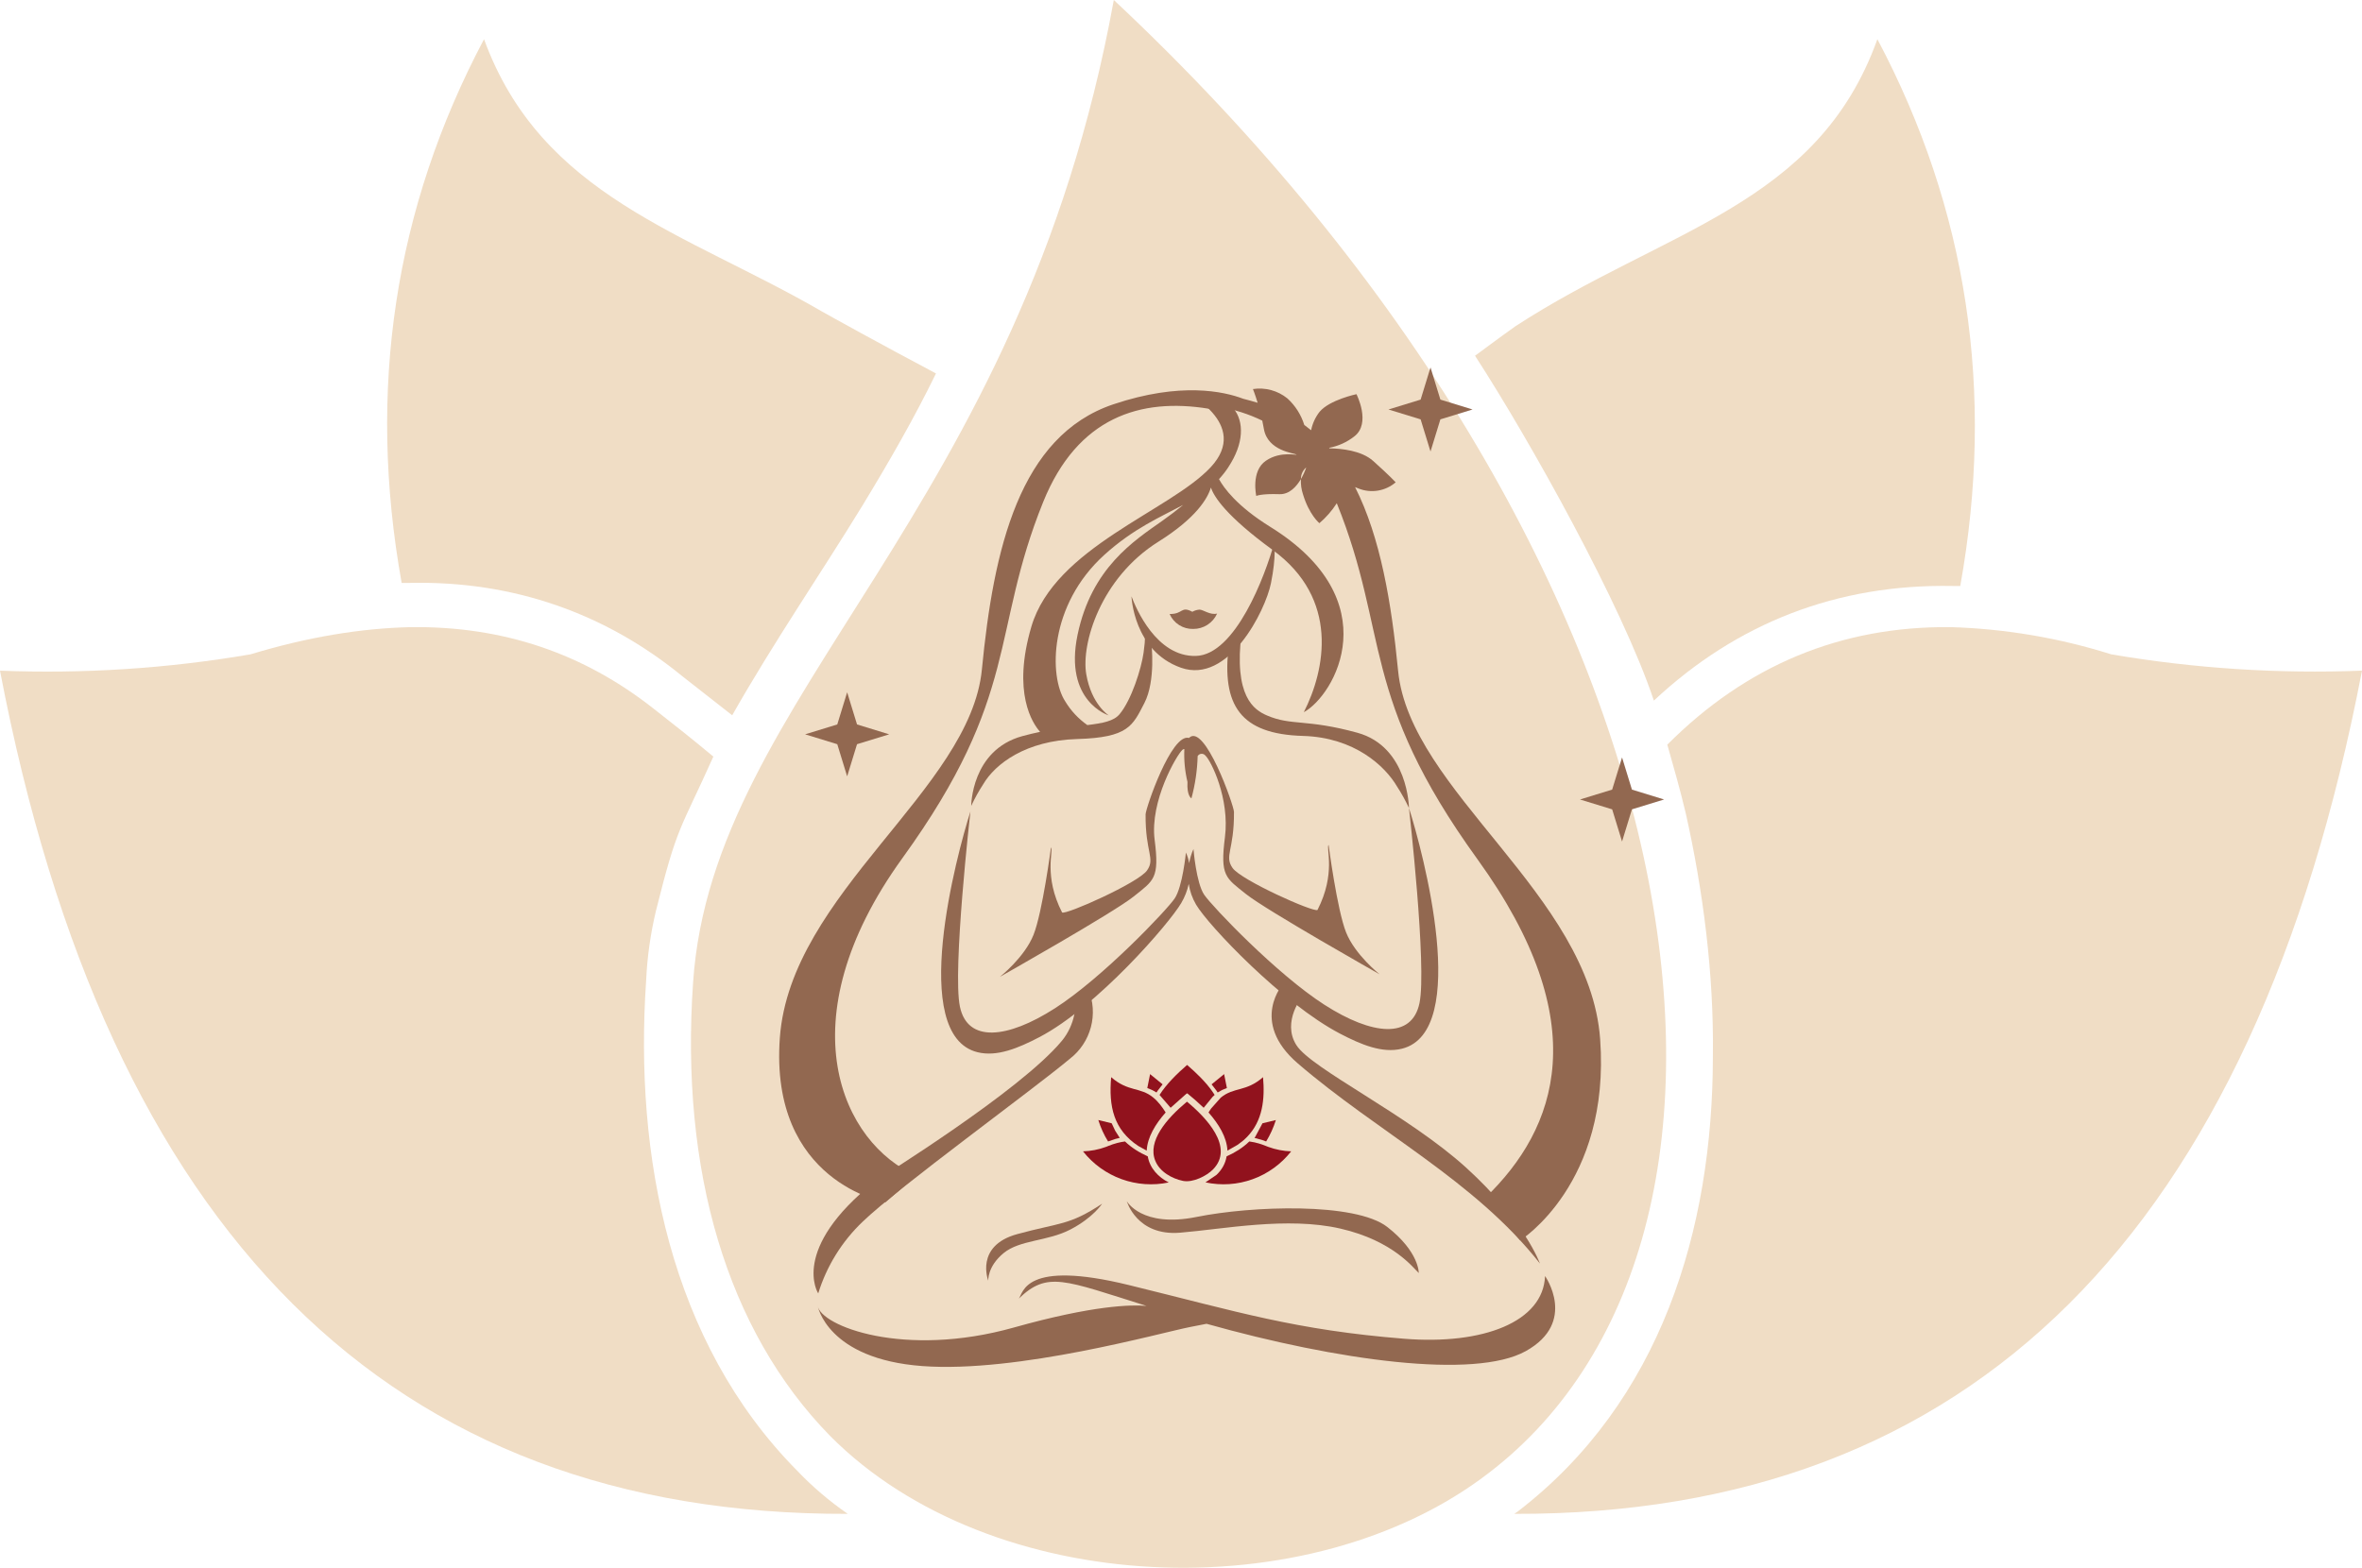 <?xml version="1.0" encoding="UTF-8"?> <svg xmlns="http://www.w3.org/2000/svg" width="482" height="320" viewBox="0 0 482 320" fill="none"> <path fill-rule="evenodd" clip-rule="evenodd" d="M133.843 185.969C132.733 190.633 132.066 195.393 131.851 200.183C129.417 235.934 136.719 273.915 162.607 300.12C165.756 303.431 169.239 306.407 173 308.999C79.642 309.226 21.975 251.857 0 136.893C17.104 137.565 34.232 136.448 51.105 133.562C62.829 130.01 73.67 128.234 83.846 128.006C102.653 127.786 119.022 133.333 133.401 144.664C137.386 147.767 141.588 151.107 145.569 154.43C138.708 169.76 138.27 168.204 133.843 185.969Z" fill="#F0DDC5"></path> <path fill-rule="evenodd" clip-rule="evenodd" d="M81.962 118.977C74.886 79.551 80.489 42.558 98.772 8C110.494 40.124 139.908 47.435 167.774 63.602C169.324 64.489 179.715 70.248 191 76.227C186.573 85.31 181.486 94.167 175.959 103.25C167.556 116.987 157.821 131.164 149.415 146L139.242 138.029C123.542 125.183 104.743 118.538 83.731 118.977H81.962Z" fill="#F0DDC5"></path> <path fill-rule="evenodd" clip-rule="evenodd" d="M400.019 119.607C407.14 79.957 401.503 42.754 383.109 8C370.872 42.087 339.719 46.76 309.234 66.596C308.566 67.039 305.229 69.49 301 72.611C312.129 89.76 331.043 123.619 337.495 143C354.403 127.182 374.877 119.165 398.464 119.607H400.019Z" fill="#F0DDC5"></path> <path fill-rule="evenodd" clip-rule="evenodd" d="M398.048 128.004C375.679 127.784 356.408 135.781 340.237 151.993C341.562 156.66 342.893 161.319 343.998 165.98C347.541 181.75 349.759 198.854 349.539 215.503C349.539 251.035 338.905 286.126 309.663 308.559L309 308.999C402.258 309.226 459.924 251.857 482 136.891C464.875 137.556 447.728 136.439 430.834 133.56C420.212 130.207 409.18 128.338 398.048 128.004Z" fill="#F0DDC5"></path> <path fill-rule="evenodd" clip-rule="evenodd" d="M227.289 0C208.212 105.029 145.43 141.661 141.437 200.499C138.772 238.912 148.317 271.553 169.391 293.084C202.224 326.165 267.22 328.836 303.824 300.634C368.159 251.341 349.078 114.126 227.289 0ZM235.495 70.827C328.452 168.079 328.67 301.523 239.489 303.524C203.997 304.406 180.702 277.318 177.597 254.011C168.057 179.187 235.495 143.435 235.495 70.827Z" fill="#F0DDC5"></path> <path d="M177.311 178.492L232.067 52L286.333 119.262L323 192.045L311.267 274.867L268.733 309H207.133L169 274.867L177.311 178.492Z" fill="#F0DDC5"></path> <path fill-rule="evenodd" clip-rule="evenodd" d="M172.873 141.304L174.889 147.868L181.454 149.885L174.889 151.9L172.873 158.465L170.857 151.9L164.293 149.885L170.857 147.868L172.873 141.304Z" fill="#926850"></path> <path fill-rule="evenodd" clip-rule="evenodd" d="M291.916 75L293.932 81.564L300.496 83.581L293.932 85.596L291.916 92.161L289.899 85.596L283.335 83.581L289.899 81.564L291.916 75Z" fill="#926850"></path> <path fill-rule="evenodd" clip-rule="evenodd" d="M331.003 154.603L333.019 161.167L339.582 163.184L333.019 165.199L331.003 171.764L328.986 165.199L322.421 163.184L328.986 161.167L331.003 154.603Z" fill="#926850"></path> <path fill-rule="evenodd" clip-rule="evenodd" d="M230.892 121.713C230.892 121.713 231.293 132.869 240.99 136.29C250.686 139.712 258.207 124.709 259.352 119.068C260.497 113.428 260.015 110.83 260.015 110.83C258.183 117.484 252.105 133.681 244.025 133.885C235.955 134.088 231.771 124.068 230.892 121.713Z" fill="#926850"></path> <path fill-rule="evenodd" clip-rule="evenodd" d="M238.674 125.322C241.453 125.387 240.945 123.615 243.311 124.871C243.755 124.621 244.248 124.471 244.757 124.431C245.494 124.402 246.966 125.615 248.372 125.232C247.952 126.175 247.265 126.975 246.397 127.533C245.528 128.091 244.515 128.383 243.483 128.374C242.469 128.4 241.47 128.124 240.613 127.581C239.757 127.037 239.082 126.251 238.674 125.322Z" fill="#926850"></path> <path fill-rule="evenodd" clip-rule="evenodd" d="M259.718 112.26C273.364 122.212 270.462 136.719 266.06 145.369C272.407 141.914 283.457 122.572 259.206 107.53C252.376 103.293 249.708 99.547 248.754 97.796C249.426 97.07 250.039 96.291 250.587 95.468C250.99 94.861 251.36 94.234 251.697 93.588C254.148 88.9 253.544 84.61 250.745 82.436C247.426 79.859 241.551 79.841 241.551 79.841C241.551 79.841 255.392 86.438 247.05 95.376C238.708 104.314 215.233 111.702 210.465 127.908C206.491 141.416 210.724 147.674 212.245 149.384C211.087 149.623 209.878 149.906 208.617 150.252C198.189 153.112 198.19 164.492 198.19 164.492C198.899 162.967 199.715 161.493 200.633 160.083C203.076 155.912 209.331 151.145 219.817 150.846C230.304 150.548 231.138 148.106 233.521 143.518C235.904 138.929 234.952 131.243 234.952 131.243L233.584 129.577C233.584 129.577 233.824 129.935 233.366 133.205C232.91 136.476 230.901 142.863 228.458 145.783C227.282 147.189 225.046 147.614 221.889 147.996C220.064 146.716 218.528 145.069 217.377 143.161C214.016 138.038 214.041 123.499 225.361 113.25C231.316 107.859 236.81 105.535 241.46 103.051C240.185 104.092 238.757 105.196 237.22 106.28C231.4 110.382 222.752 115.906 219.897 129.549C217.043 143.191 226.256 146.022 226.256 146.022C226.256 146.022 222.74 143.817 221.668 137.621C220.596 131.424 224.589 117.957 236.386 110.569C244.161 105.7 246.448 101.686 247.105 99.513C247.725 101.391 250.236 105.346 259.718 112.26Z" fill="#926850"></path> <path fill-rule="evenodd" clip-rule="evenodd" d="M276.976 149.557C266.548 146.697 263.567 148.186 258.564 146.042C255.918 144.908 251.692 142.206 253.377 129.001L250.76 131.68C249.228 144.028 253.174 149.85 265.894 150.211C276.38 150.509 282.635 156.35 285.078 160.521C285.996 161.931 286.812 163.404 287.521 164.929C287.521 164.929 287.403 152.417 276.976 149.557Z" fill="#926850"></path> <path d="M287.521 164.929C287.521 164.929 291.213 197.368 289.664 204.757C288.114 212.145 280.025 211.342 270.278 205.092C260.531 198.843 247.367 185.027 245.732 182.626C244.096 180.224 243.546 173.297 243.546 173.297C243.13 174.221 242.833 175.193 242.662 176.191C242.542 175.439 242.32 174.706 242.003 174.012C242.003 174.012 241.334 180.999 239.699 183.4C238.063 185.802 225.018 199.557 215.271 205.807C205.524 212.058 197.435 212.86 195.885 205.471C194.336 198.083 198.028 165.644 198.028 165.644C195.213 174.479 185.353 211.248 199.461 214.767C203.445 215.76 207.794 213.941 212.104 211.691C223.862 205.55 238.609 188.504 241.05 184.319C241.768 183.107 242.284 181.787 242.579 180.41C242.803 181.902 243.31 183.337 244.073 184.638C246.515 188.822 261.687 204.835 273.445 210.975C277.755 213.227 282.104 215.046 286.089 214.052C300.196 210.533 290.336 173.764 287.521 164.929Z" fill="#926850"></path> <path d="M235.621 171.41C234.608 163.485 240.15 154.072 241.282 153.058C241.332 153.002 241.395 152.959 241.465 152.931C241.535 152.904 241.611 152.893 241.686 152.9C241.58 155.152 241.795 157.408 242.322 159.6C242.161 162.512 243.129 162.949 243.129 162.949C243.892 160.136 244.318 157.242 244.399 154.328C244.478 154.194 244.588 154.082 244.72 154.001C244.852 153.919 245.002 153.871 245.157 153.86C245.311 153.849 245.466 153.876 245.609 153.938C245.751 154 245.876 154.095 245.973 154.216C247.105 155.229 250.978 162.974 249.965 170.899C248.952 178.823 250.121 179.17 254.26 182.486C258.4 185.803 281.528 198.864 281.528 198.864C281.528 198.864 276.528 194.91 274.692 190.323C272.857 185.735 271.118 172.448 271.118 172.448C270.551 173.103 272.666 178.288 268.852 185.736C268.077 186.272 253.242 179.658 251.515 177.155C249.786 174.653 251.871 173.58 251.812 165.716C251.803 164.453 245.811 147.399 242.628 150.626C239.031 149.589 233.784 165.021 233.774 166.226C233.716 174.091 235.8 175.163 234.072 177.666C232.344 180.169 217.509 186.784 216.735 186.248C212.921 178.799 215.036 173.614 214.469 172.959C214.469 172.959 212.73 186.246 210.895 190.833C209.059 195.421 204.058 199.375 204.058 199.375C204.058 199.375 227.187 186.314 231.326 182.997C235.466 179.681 236.634 179.334 235.621 171.41Z" fill="#926850"></path> <path fill-rule="evenodd" clip-rule="evenodd" d="M218.844 203.743C219.967 204.668 219.374 209.202 216.705 212.426C208.157 222.756 179.478 240.4 178.59 241.106C161.073 255.009 166.97 264.002 166.97 264.002C168.695 258.404 171.835 253.346 176.087 249.316C183.279 242.388 210.766 222.439 218.295 216.13C220.406 214.509 221.922 212.236 222.607 209.665C223.293 207.094 223.11 204.368 222.086 201.912L218.844 203.743Z" fill="#926850"></path> <path fill-rule="evenodd" clip-rule="evenodd" d="M299.226 238.366C287.31 227.529 267.615 218.163 264.549 213.326C261.484 208.488 265.861 203.237 265.861 203.237L261.925 200.699C261.925 200.699 254.852 208.46 264.824 217.047C281.15 231.107 300.95 240.964 314.249 257.904C314.249 257.904 311.143 249.203 299.226 238.366Z" fill="#926850"></path> <path fill-rule="evenodd" clip-rule="evenodd" d="M315.289 260.451C314.932 269.815 302.622 274.544 286.567 273.256C264.284 271.466 252.723 267.785 230.439 262.314C208.882 257.021 208.847 263.937 207.897 265.061C213.751 259.425 217.115 261.276 233.962 266.551C230.859 266.274 223.066 266.42 206.904 270.96C184.423 277.274 167.46 270.632 166.847 266.512C166.847 266.512 168.752 277.401 188.245 278.833C207.738 280.266 236.831 272.034 242.893 270.851C244.308 270.574 245.382 270.365 246.214 270.202C272.819 277.678 300.894 281.592 311.353 275.781C321.958 269.89 315.289 260.451 315.289 260.451Z" fill="#926850"></path> <path fill-rule="evenodd" clip-rule="evenodd" d="M240.78 251.61C249.599 250.894 262.707 248.273 273.55 250.776C284.395 253.279 288.446 258.879 289.519 259.833C289.519 259.833 289.638 255.543 283.11 250.449C276.582 245.355 255.378 246.129 244.176 248.393C232.974 250.657 229.935 245.175 229.935 245.175C229.935 245.175 231.961 252.325 240.78 251.61Z" fill="#926850"></path> <path fill-rule="evenodd" clip-rule="evenodd" d="M204.799 255.775C208.135 253.034 213.704 253.407 218.405 250.969C223.108 248.53 224.903 245.69 224.903 245.69C218.145 250.174 216.268 249.519 207.569 251.902C198.869 254.285 201.67 261.405 201.67 261.405C201.67 261.405 201.462 258.516 204.799 255.775Z" fill="#926850"></path> <path fill-rule="evenodd" clip-rule="evenodd" d="M326.534 212.103C324.389 182.549 287.685 161.458 285.302 136.909C283.956 123.044 281.694 109.636 276.524 99.428C276.759 99.525 276.991 99.624 277.24 99.714C278.497 100.214 279.868 100.36 281.202 100.136C282.537 99.913 283.785 99.328 284.811 98.446C284.811 98.446 283.69 97.203 280.22 94.091C277.809 91.929 273.638 91.546 271.314 91.513C271.282 91.477 271.25 91.442 271.219 91.406C273.101 91.054 274.869 90.252 276.374 89.069C279.85 86.391 276.806 80.457 276.806 80.457C276.806 80.457 271.332 81.609 269.283 84.051C268.42 85.154 267.827 86.444 267.552 87.817C267.099 87.444 266.634 87.085 266.158 86.739C265.511 84.653 264.317 82.779 262.701 81.311C261.727 80.525 260.6 79.949 259.391 79.622C258.183 79.295 256.92 79.223 255.682 79.41C255.682 79.41 256.117 80.493 256.638 82.213C255.638 81.911 254.656 81.633 253.71 81.398C249.765 79.894 240.901 77.919 227.192 82.526C208.002 88.974 202.752 112.097 200.369 136.645C197.986 161.193 161.283 182.284 159.137 211.838C156.992 241.393 180.692 245.397 180.692 245.397L187.022 239.961C172.007 233.526 160.025 208.52 184.162 175.136C208.3 141.751 202.063 129.197 212.884 102.442C219.888 85.124 232.767 81.159 246.638 83.422C247.321 83.281 248.067 83.162 248.831 83.061C251.866 83.573 254.813 84.513 257.583 85.853C257.701 86.397 257.812 86.962 257.912 87.543C258.692 92.073 264.136 92.484 264.537 92.767C264.939 93.052 261.426 91.933 258.322 94.043C255.218 96.153 256.359 101.233 256.359 101.233C256.359 101.233 257.32 100.738 261.074 100.869C263.137 100.941 264.584 99.286 265.472 97.779C265.465 97.328 265.558 96.881 265.746 96.47C265.933 96.06 266.209 95.696 266.554 95.406C266.276 96.232 265.914 97.027 265.472 97.779C265.416 98.824 265.556 99.871 265.884 100.865C267.16 105.105 269.241 106.786 269.241 106.786C270.617 105.61 271.813 104.239 272.791 102.716C283.607 129.465 277.375 142.02 301.509 175.4C325.646 208.784 317.715 230.335 303.178 244.397L310.215 253.175C310.215 253.175 328.679 241.657 326.534 212.103Z" fill="#926850"></path> <path fill-rule="evenodd" clip-rule="evenodd" d="M259.127 82.744C259.127 82.744 260.061 82.968 261.163 86.515C262.265 90.062 263.966 90.669 265.134 91.34L266.302 92.011C266.302 92.011 264.333 87.123 263.433 85.045C262.532 82.968 259.127 82.744 259.127 82.744ZM275.212 85.269C275.717 84.836 276.047 84.234 276.139 83.575C276.231 82.916 276.079 82.246 275.712 81.691C275.712 81.691 273.81 82.585 271.307 84.055C268.803 85.525 269.404 90.51 269.404 90.766C269.204 86.74 273.41 87.059 275.212 85.269ZM281.587 97.093C280.352 96.614 279.184 94.952 276.615 93.321C274.045 91.691 269.926 92.884 269.926 92.884C273.677 92.203 275.012 95.015 277.283 96.933C279.552 98.851 282.989 97.572 282.989 97.572C282.507 97.459 282.038 97.298 281.587 97.093ZM268.27 94.121C270.603 97.001 268.37 98.915 268.037 100.929C267.974 101.566 268.069 102.207 268.313 102.798C268.558 103.389 268.944 103.91 269.438 104.316C270.137 103.735 270.682 102.991 271.026 102.149C271.369 101.308 271.501 100.395 271.408 99.49C271.074 96.391 268.27 94.121 268.27 94.121ZM259.759 94.346C257.056 95.624 257.223 98.915 257.223 98.915C257.223 98.915 258.125 97.893 261.194 97.222C264.265 96.551 265.633 94.538 265.166 93.259C263.303 93.177 261.447 93.55 259.759 94.346Z" fill="#926850"></path> <path d="M235.537 222.715L235.997 222.989L236.309 222.527L236.382 222.441L237.246 221.329L234.692 219.241L234.123 222.082L235.078 222.476L235.537 222.715Z" fill="#91121D"></path> <path d="M248.483 222.989L249.397 222.476L250.365 222.082L249.799 219.241L247.242 221.329L248.173 222.527L248.483 222.989Z" fill="#91121D"></path> <path d="M238.774 225.983L238.874 226.113L241.844 223.473C242.377 223.068 242.111 223.035 242.778 223.586L243.863 224.493L245.631 226.113L245.731 225.983L247.449 223.877L247.866 223.489L247.382 222.76C246.031 220.833 244.113 218.97 242.244 217.367C240.209 219.132 238.006 221.286 236.622 223.489L238.774 225.983Z" fill="#91121D"></path> <path d="M247.149 226.258L246.833 226.73L246.617 227.067C248.678 229.411 250.358 232.11 250.475 234.859L252.569 233.661L253.65 232.835L253.684 232.801L253.95 232.582L254 232.514L254.099 232.43L254.515 232.025C257.674 228.753 258.139 224.335 257.741 219.866C254.232 222.935 251.821 221.805 249.111 224.048L247.149 226.258Z" fill="#91121D"></path> <path d="M255.988 232.253L257.628 232.712L258.377 232.985C259.208 231.625 259.874 230.156 260.361 228.612L257.628 229.275L256.144 232.048L255.988 232.253Z" fill="#91121D"></path> <path d="M234.22 236.028C232.525 235.264 230.927 234.287 229.572 232.985C229.039 233.055 228.511 233.158 227.991 233.294C227.376 233.455 226.772 233.656 226.184 233.896L225.7 234.091C224.193 234.646 222.607 234.953 221.004 235.003C223.049 237.59 225.768 239.553 228.857 240.674C231.945 241.795 235.282 242.029 238.496 241.351C236.414 240.31 234.623 238.454 234.22 236.028Z" fill="#91121D"></path> <path d="M258.802 234.091C257.433 233.538 256.452 233.196 254.939 232.985C253.603 234.287 252.01 235.263 250.305 236.028C250.063 237.542 249.291 238.812 248.245 239.805L245.992 241.335C249.202 242.03 252.541 241.806 255.632 240.687C258.722 239.569 261.442 237.6 263.484 235.003C261.885 234.952 260.305 234.644 258.802 234.091Z" fill="#91121D"></path> <path d="M247.522 238.706C251.995 234.146 246.025 228.006 242.217 224.863C237.976 228.381 234.135 232.958 235.748 236.915C236.646 239.179 239.174 240.579 241.402 241.035C243.431 241.442 246.241 240.009 247.522 238.706Z" fill="#91121D"></path> <path d="M232.294 233.914L234.003 234.859C234.137 232.11 235.796 229.411 237.871 227.067C237.157 225.937 236.361 224.858 235.332 224.015C232.676 221.822 230.236 222.918 226.751 219.866C226.22 225.853 227.265 230.592 232.294 233.914Z" fill="#91121D"></path> <path d="M227.607 232.474L228.5 232.253L227.576 230.807L226.854 229.275L224.127 228.612C224.605 230.16 225.275 231.631 226.118 232.985L227.607 232.474Z" fill="#91121D"></path> </svg> 